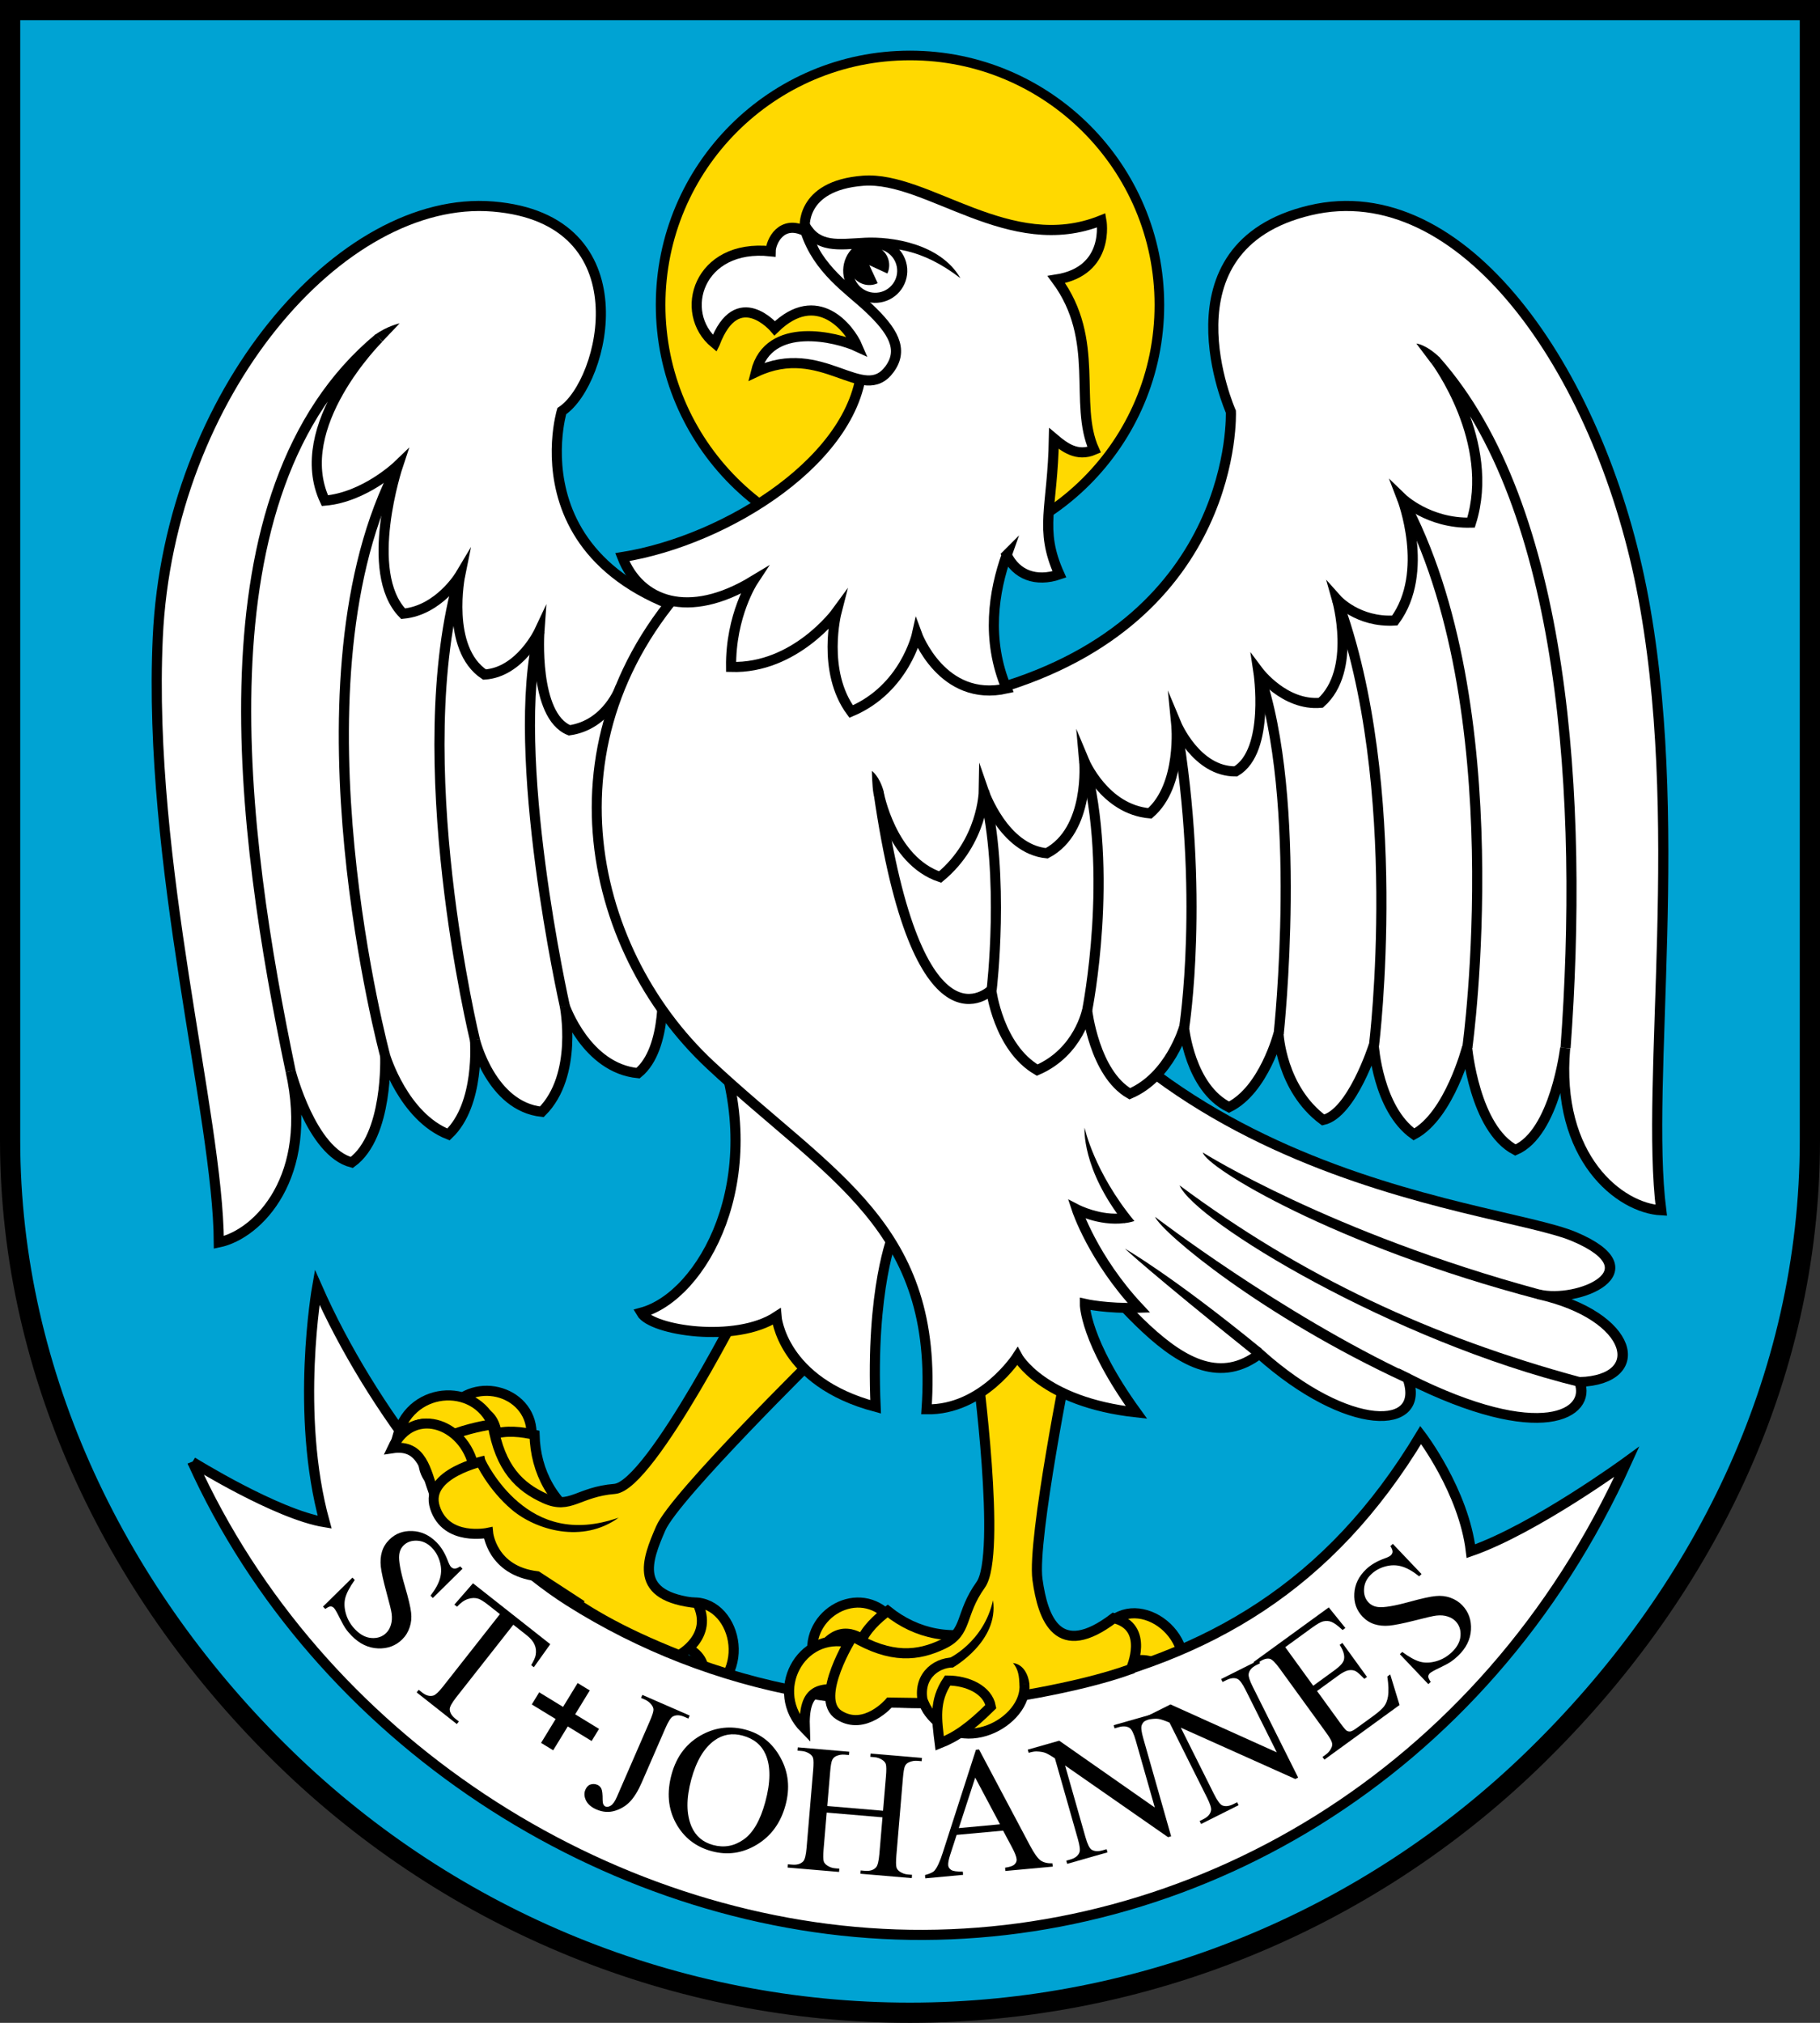 <?xml version="1.0" encoding="UTF-8" standalone="no"?>
<svg
   xmlns:dc="http://purl.org/dc/elements/1.1/"
   xmlns:cc="http://creativecommons.org/ns#"
   xmlns:rdf="http://www.w3.org/1999/02/22-rdf-syntax-ns#"
   xmlns:svg="http://www.w3.org/2000/svg"
   xmlns="http://www.w3.org/2000/svg"
   xmlns:sodipodi="http://sodipodi.sourceforge.net/DTD/sodipodi-0.dtd"
   xmlns:inkscape="http://www.inkscape.org/namespaces/inkscape"
   id="svg8"
   version="1.1"
   viewBox="0 0 238.125 264.583"
   height="1000"
   width="900"
   sodipodi:docname="Kisielice_herb_ost.svg"
   inkscape:export-filename="C:\Users\kamil\Dysk Google\Heraldyka\Bieżące\Kisielice\Kisielice_herb_ost.png"
   inkscape:export-xdpi="96"
   inkscape:export-ydpi="96"
   inkscape:version="0.92.4 (5da689c313, 2019-01-14)">
  <rect x="0" y="0" width="238.125" height="264.583" fill="#333333" stroke="none"/>
  <sodipodi:namedview
     pagecolor="#ffffff"
     bordercolor="#666666"
     borderopacity="1"
     objecttolerance="10"
     gridtolerance="10"
     guidetolerance="10"
     inkscape:pageopacity="0"
     inkscape:pageshadow="2"
     inkscape:window-width="1920"
     inkscape:window-height="974"
     id="namedview73"
     showgrid="false"
     inkscape:zoom="1"
     inkscape:cx="237.52765"
     inkscape:cy="341.09814"
     inkscape:window-x="-11"
     inkscape:window-y="-11"
     inkscape:window-maximized="1"
     inkscape:current-layer="svg8"
     showguides="false"
     fit-margin-top="0"
     fit-margin-left="0"
     fit-margin-right="0"
     fit-margin-bottom="0" />
  <defs
     id="defs2" />
  <path
     inkscape:connector-curvature="0"
     style="fill:#00a3d3;fill-opacity:1;stroke:#000000;stroke-width:2.646;stroke-linecap:butt;stroke-linejoin:miter;stroke-miterlimit:4;stroke-dasharray:none;stroke-opacity:1"
     d="m 37.406,230.064 c 21.927,21.279 51.201,33.205 81.657,33.197 30.456,-0.008 59.703,-11.942 81.616,-33.219 21.913,-21.277 36.123,-49.473 36.123,-80.892 V 105.784 1.323 H 1.323 V 149.149 c 0,30.915 14.156,59.635 36.083,80.914 z"
     id="path1107" />
  <g
     id="g926"
     transform="rotate(2.024,205.055,89.854)">
    <path
       style="fill:#ffffff;stroke:#000000;stroke-width:1.323;stroke-linecap:butt;stroke-linejoin:miter;stroke-miterlimit:4.923;stroke-dasharray:none;stroke-opacity:1"
       d="M 102.96,85.963 C 65.514,84.243 72.31,58.444 72.31,58.444 77.826,54.499 82.255,32.948 62.371,32.016 42.487,31.084 20.868,57.959 20.529,89.878 c -0.316,29.761 10.093,62.216 10.779,78.81 5.108,-1.24 12.18,-9.066 8.595,-22.714 0,0 3.083,10.487 8.421,11.654 4.684,-3.678 3.874,-14.08 3.874,-14.08 0,0 2.667,7.854 8.64,9.97 4.028,-4.101 3.032,-12.433 3.032,-12.433 0,0 2.415,8.566 9.069,9.041 4.622,-4.961 2.518,-13.913 2.518,-13.913 0,0 3.093,8.006 9.885,8.416 3.853,-3.403 2.741,-12.203 2.741,-12.203 0,0 3.434,5.826 8.079,7.042 3.451,-3.333 2.927,-9.647 2.927,-9.647 0,0 1.918,5.081 7.539,6.357 4.401,-3.787 4.065,-11.167 4.065,-11.167 0,0 10.796,7.396 9.925,-27.555"
       id="path1022"
       inkscape:connector-curvature="0"
       sodipodi:nodetypes="cczsccccccccccccccc" />
    <path
       id="path1024"
       style="fill:none;stroke:#000000;stroke-width:1.323;stroke-linecap:butt;stroke-linejoin:miter;stroke-miterlimit:6;stroke-dasharray:none;stroke-opacity:1"
       d="m 120.618,97.457 c 0,0 0.839,6.161 -4.979,9.404 -7.629,-2.55 -8.236,-7.013 -8.236,-7.013 0,0 -1.488,5.374 -6.817,6.934 -5.986,-1.852 -6.433,-8.352 -6.433,-8.352 0,0 -1.68,4.692 -7.302,6.273 -5.55,-2.975 -5.592,-10.449 -5.592,-10.449 0,0 -1.51,4.979 -6.477,5.877 -4.802,-1.754 -4.385,-12.839 -4.385,-12.839 0,0 -2.339,5.487 -6.972,5.943 -5.265,-3.232 -3.647,-12.894 -3.647,-12.894 0,0 -2.592,4.713 -7.279,5.318 -5.514,-5.253 -1.35,-19.371 -1.35,-19.371 0,0 -4.162,4.309 -9.398,4.953 C 36.839,61.675 48.044,49.751 48.044,49.751 24.55,70.688 32.38,115.37 39.903,145.974"
       inkscape:connector-curvature="0"
       sodipodi:nodetypes="cccccccccccccccc" />
    <path
       style="fill:none;stroke:#000000;stroke-width:1.323;stroke-linecap:butt;stroke-linejoin:miter;stroke-miterlimit:4.923;stroke-dasharray:none;stroke-opacity:1"
       d="m 52.199,143.549 c 0,0 -14.446,-46.995 -1.742,-75.776"
       id="path1026"
       inkscape:connector-curvature="0"
       sodipodi:nodetypes="cc" />
    <path
       style="fill:none;stroke:#000000;stroke-width:1.323;stroke-linecap:butt;stroke-linejoin:miter;stroke-miterlimit:4.923;stroke-dasharray:none;stroke-opacity:1"
       d="m 59.745,80.34 c -6.158,24.196 4.125,60.745 4.125,60.745"
       id="path1029"
       inkscape:connector-curvature="0"
       sodipodi:nodetypes="cc" />
    <path
       style="fill:none;stroke:#000000;stroke-width:1.323;stroke-linecap:butt;stroke-linejoin:miter;stroke-miterlimit:4.923;stroke-dasharray:none;stroke-opacity:1"
       d="m 70.399,87.29 c -3.539,16.088 5.059,48.923 5.059,48.923"
       id="path1031"
       inkscape:connector-curvature="0"
       sodipodi:nodetypes="cc" />
    <path
       style="fill:none;stroke:#000000;stroke-width:1.306;stroke-linecap:butt;stroke-linejoin:miter;stroke-miterlimit:4;stroke-dasharray:none;stroke-opacity:1"
       d="M 81.261,94.253 C 80.88,118.673 88.084,132.426 88.084,132.426"
       id="path1033"
       inkscape:connector-curvature="0"
       sodipodi:nodetypes="cc" />
    <path
       style="fill:none;stroke:#000000;stroke-width:1.306;stroke-linecap:butt;stroke-linejoin:miter;stroke-miterlimit:4;stroke-dasharray:none;stroke-opacity:1"
       d="m 94.155,98.43 c -1.446,14.665 4.935,31.392 4.935,31.392"
       id="path1035"
       inkscape:connector-curvature="0"
       sodipodi:nodetypes="cc" />
    <path
       style="fill:none;stroke:#000000;stroke-width:1.306;stroke-linecap:butt;stroke-linejoin:miter;stroke-miterlimit:4;stroke-dasharray:none;stroke-opacity:1"
       d="m 107.404,99.847 c -0.831,11.163 3.289,25.164 3.289,25.164"
       id="path1037"
       inkscape:connector-curvature="0"
       sodipodi:nodetypes="cc" />
    <path
       sodipodi:nodetypes="cccc"
       inkscape:connector-curvature="0"
       id="path908"
       d="m 47.579,49.304 c 1.497,-1.175 3.124,-1.585 3.124,-1.585 l -2.164,2.446 z"
       style="fill:#000000;stroke:none;stroke-width:0.265px;stroke-linecap:butt;stroke-linejoin:miter;stroke-opacity:1" />
  </g>
  <path
     sodipodi:nodetypes="cccc"
     inkscape:connector-curvature="0"
     style="display:inline;fill:#ffd900;fill-opacity:1;stroke:#000000;stroke-width:1.323;stroke-miterlimit:4;stroke-dasharray:none;stroke-opacity:1"
     id="path37360-1-4-5-8"
     d="m 145.252,212.247 c 4.258,-4.01 12.774,2.401 8.432,9.749 -1.304,-5.381 -4.002,-5.64 -7.974,-3.901 -1.255,-1.524 -1.441,-4.488 -0.458,-5.847 z" />
  <path
     sodipodi:nodetypes="cccc"
     inkscape:connector-curvature="0"
     style="display:inline;fill:#ffd900;fill-opacity:1;stroke:#000000;stroke-width:1.323;stroke-miterlimit:4;stroke-dasharray:none;stroke-opacity:1"
     id="path37360-1-4-5-8-7"
     d="m 90.267,209.637 c 5.807,-0.699 8.853,9.517 0.996,12.851 2.146,-5.104 0.129,-6.914 -4.1,-7.874 -0.105,-1.972 1.506,-4.467 3.103,-4.977 z" />
  <g
     id="g1177"
     transform="matrix(1.016,-0.214,0.214,1.017,-33.042,14.122)"
     style="stroke-width:0.95">
    <g
       id="g1168"
       style="stroke-width:0.95">
      <path
         style="fill:#ffffff;fill-opacity:1;stroke:#000000;stroke-width:1.274;stroke-linecap:butt;stroke-linejoin:miter;stroke-miterlimit:4;stroke-dasharray:none;stroke-opacity:1"
         d="m 19.745,178.291 c 0,0 9.02,8.641 14.747,10.852 -0.877,-14.108 5.165,-29.14 5.165,-29.14 3.486,16.539 12.66,35.234 22.95,45.225 15.285,14.841 36.089,23.399 57.32,23.393 20.104,-0.006 36.85,-5.498 51.984,-21.774 0,0 3.849,8.032 3.169,15.608 8.46,-1.073 21.548,-6.96 21.548,-6.96 -25.865,35.295 -66.656,48.034 -102.351,39.253 -35.695,-8.78 -66.295,-39.079 -74.532,-76.458 z"
         id="path1109"
         inkscape:connector-curvature="0"
         sodipodi:nodetypes="ccccccccsc" />
      <path
         sodipodi:nodetypes="czc"
         inkscape:connector-curvature="0"
         id="path1310"
         d="m 31.681,197.89 c 14.834,26.098 37.224,43.49 65.205,49.835 27.982,6.345 54.711,0.092 77.869,-15.717"
         style="fill:none;fill-opacity:1;stroke:none;stroke-width:1.257;stroke-linecap:butt;stroke-linejoin:miter;stroke-miterlimit:4;stroke-dasharray:none;stroke-opacity:1" />
    </g>
    <g
       aria-label="ST  JOHANNES"
       style="font-style:normal;font-variant:normal;font-weight:normal;font-stretch:normal;font-size:10.583px;line-height:1.25;font-family:'Antykwa Torunska';-inkscape-font-specification:'Antykwa Torunska';letter-spacing:0px;word-spacing:0px;fill:#000000;fill-opacity:1;stroke:none;stroke-width:0.251;stroke-miterlimit:4;stroke-dasharray:none"
       id="text1045">
      <path
         d="m 50.282,198.454 -4.421,2.833 -0.224,-0.349 q 1.164,-0.985 1.634,-1.912 0.476,-0.917 0.4,-2.012 -0.076,-1.095 -0.632,-1.962 -0.628,-0.98 -1.642,-1.235 -1.005,-0.26 -1.768,0.229 -0.584,0.375 -0.805,1.088 -0.332,1.038 -0.103,3.989 0.186,2.407 0.085,3.39 -0.086,0.986 -0.56,1.782 -0.468,0.805 -1.232,1.295 -1.452,0.93 -3.233,0.476 -1.765,-0.451 -2.901,-2.223 -0.356,-0.556 -0.586,-1.101 -0.14,-0.322 -0.44,-1.434 -0.284,-1.108 -0.441,-1.353 -0.151,-0.236 -0.383,-0.286 -0.226,-0.041 -0.711,0.177 l -0.224,-0.349 4.384,-2.809 0.224,0.349 q -1.219,1.127 -1.642,1.983 -0.413,0.85 -0.322,1.988 0.097,1.148 0.75,2.166 0.755,1.178 1.812,1.458 1.063,0.289 1.912,-0.254 0.471,-0.302 0.783,-0.874 0.318,-0.563 0.382,-1.375 0.047,-0.549 -0.09,-2.775 -0.127,-2.232 -0.028,-3.28 0.106,-1.039 0.536,-1.82 0.43,-0.781 1.222,-1.289 1.376,-0.882 3.043,-0.461 1.676,0.415 2.721,2.046 0.652,1.018 0.884,2.479 0.103,0.679 0.242,0.896 0.157,0.245 0.395,0.305 0.254,0.064 0.757,-0.126 z"
         style="font-style:normal;font-variant:normal;font-weight:normal;font-stretch:normal;font-size:22.931px;line-height:1.803;font-family:'Times New Roman';-inkscape-font-specification:'Times New Roman, ';letter-spacing:1.006px;fill:#000000;stroke:none;stroke-width:0.251;stroke-miterlimit:4;stroke-dasharray:none"
         id="path880" />
      <path
         d="m 59.146,210.022 -2.624,2.412 -0.273,-0.326 q 0.643,-0.698 0.815,-1.119 0.276,-0.683 0.134,-1.323 -0.126,-0.639 -0.729,-1.361 l -1.372,-1.641 -8.9,7.439 q -1.074,0.898 -1.146,1.352 -0.088,0.628 0.479,1.307 l 0.338,0.404 -0.318,0.266 -4.129,-4.94 0.318,-0.266 0.345,0.412 q 0.618,0.739 1.323,0.675 0.433,-0.041 1.412,-0.859 l 8.9,-7.439 -1.17,-1.4 q -0.682,-0.816 -1.09,-1.059 -0.537,-0.31 -1.266,-0.24 -0.73,0.07 -1.57,0.67 l -0.273,-0.326 2.847,-2.146 z"
         style="font-style:normal;font-variant:normal;font-weight:normal;font-stretch:normal;font-size:22.931px;line-height:1.803;font-family:'Times New Roman';-inkscape-font-specification:'Times New Roman, ';letter-spacing:1.006px;fill:#000000;stroke:none;stroke-width:0.251;stroke-miterlimit:4;stroke-dasharray:none"
         id="path883" />
      <path
         d="m 68.946,218.994 0.24,-0.338 5.301,3.77 -0.24,0.338 -0.447,-0.318 q -0.757,-0.539 -1.422,-0.338 -0.427,0.136 -1.218,1.249 l -4.303,6.049 q -0.993,1.396 -1.92,2.042 -0.918,0.653 -2.127,0.768 -1.202,0.107 -2.261,-0.646 -0.858,-0.61 -1.052,-1.38 -0.188,-0.779 0.202,-1.327 0.318,-0.447 0.708,-0.513 0.502,-0.069 0.904,0.217 0.292,0.208 0.384,0.562 0.101,0.36 -0.134,1.444 -0.141,0.642 0.188,0.876 0.246,0.175 0.67,0.023 0.433,-0.145 0.978,-0.912 l 6.009,-8.449 q 0.668,-0.94 0.764,-1.325 0.071,-0.293 -0.104,-0.665 -0.237,-0.498 -0.675,-0.81 z"
         style="font-style:normal;font-variant:normal;font-weight:normal;font-stretch:normal;font-size:22.931px;line-height:1.803;font-family:'Times New Roman';-inkscape-font-specification:'Times New Roman, ';letter-spacing:1.006px;fill:#000000;stroke:none;stroke-width:0.251;stroke-miterlimit:4;stroke-dasharray:none"
         id="path885" />
      <path
         d="m 81.069,225.647 q 2.63,1.348 3.527,4.337 0.911,2.984 -0.621,5.973 -1.578,3.079 -4.563,4.115 -2.985,1.037 -5.745,-0.378 -2.79,-1.43 -3.676,-4.389 -0.877,-2.953 0.737,-6.102 1.65,-3.218 4.884,-4.127 2.807,-0.788 5.457,0.571 z m -0.562,0.63 q -1.813,-0.93 -3.599,-0.146 -2.223,0.974 -3.878,4.202 -1.696,3.308 -1.195,5.817 0.391,1.912 2.175,2.826 1.903,0.976 3.9,0.124 2.007,-0.846 3.646,-4.044 1.778,-3.467 1.286,-5.871 -0.401,-1.917 -2.334,-2.908 z"
         style="font-style:normal;font-variant:normal;font-weight:normal;font-stretch:normal;font-size:22.931px;line-height:1.803;font-family:'Times New Roman';-inkscape-font-specification:'Times New Roman, ';letter-spacing:1.006px;fill:#000000;stroke:none;stroke-width:0.251;stroke-miterlimit:4;stroke-dasharray:none"
         id="path887" />
      <path
         d="m 89.106,237.139 6.755,2.031 1.251,-4.16 q 0.335,-1.115 0.302,-1.511 -0.027,-0.3 -0.312,-0.596 -0.384,-0.396 -0.898,-0.551 l -0.515,-0.155 0.119,-0.397 6.219,1.87 -0.119,0.397 -0.515,-0.155 q -0.515,-0.155 -1.05,-0.047 -0.395,0.068 -0.63,0.384 -0.221,0.308 -0.544,1.38 l -2.821,9.382 q -0.332,1.104 -0.299,1.5 0.027,0.3 0.301,0.593 0.394,0.399 0.909,0.554 l 0.515,0.155 -0.119,0.397 -6.219,-1.87 0.119,-0.397 0.515,0.155 q 0.89,0.268 1.455,-0.135 0.371,-0.263 0.765,-1.571 l 1.332,-4.428 -6.755,-2.031 -1.332,4.428 q -0.332,1.104 -0.299,1.5 0.027,0.3 0.312,0.596 0.384,0.396 0.898,0.551 l 0.525,0.158 -0.119,0.397 -6.23,-1.873 0.119,-0.397 0.515,0.155 q 0.901,0.271 1.466,-0.132 0.361,-0.266 0.754,-1.574 l 2.821,-9.382 q 0.335,-1.115 0.302,-1.511 -0.027,-0.3 -0.301,-0.593 -0.394,-0.399 -0.909,-0.554 l -0.515,-0.155 0.119,-0.397 6.23,1.873 -0.119,0.397 -0.525,-0.158 q -0.515,-0.155 -1.05,-0.047 -0.384,0.072 -0.619,0.387 -0.232,0.304 -0.554,1.377 z"
         style="font-style:normal;font-variant:normal;font-weight:normal;font-stretch:normal;font-size:22.931px;line-height:1.803;font-family:'Times New Roman';-inkscape-font-specification:'Times New Roman, ';letter-spacing:1.006px;fill:#000000;stroke:none;stroke-width:0.251;stroke-miterlimit:4;stroke-dasharray:none"
         id="path891" />
      <path
         d="m 110.15,244.732 -5.839,-0.679 -1.3,2.261 q -0.48,0.835 -0.531,1.268 -0.04,0.345 0.251,0.649 0.304,0.295 1.385,0.499 l -0.048,0.411 -4.749,-0.552 0.048,-0.411 q 0.965,-0.057 1.274,-0.292 0.629,-0.468 1.509,-2.023 l 6.748,-11.795 0.389,0.045 3.791,13.156 q 0.458,1.586 0.917,2.102 0.471,0.506 1.388,0.669 l -0.048,0.411 -5.95,-0.692 0.048,-0.411 q 0.906,0.06 1.247,-0.159 0.352,-0.218 0.395,-0.585 0.057,-0.489 -0.265,-1.598 z m -0.216,-0.859 -1.849,-6.392 -3.333,5.79 z"
         style="font-style:normal;font-variant:normal;font-weight:normal;font-stretch:normal;font-size:22.931px;line-height:1.803;font-family:'Times New Roman';-inkscape-font-specification:'Times New Roman, ';letter-spacing:1.006px;fill:#000000;stroke:none;stroke-width:0.251;stroke-miterlimit:4;stroke-dasharray:none"
         id="path893" />
      <path
         d="m 115.294,235.399 4.11,-0.287 10.053,10.713 -0.61,-8.734 q -0.098,-1.396 -0.434,-1.721 -0.446,-0.44 -1.34,-0.378 l -0.525,0.037 -0.029,-0.413 5.272,-0.368 0.029,0.413 -0.536,0.037 q -0.961,0.067 -1.322,0.676 -0.221,0.375 -0.132,1.648 l 0.892,12.767 -0.402,0.028 -10.837,-11.5 0.651,9.326 q 0.098,1.396 0.423,1.721 0.457,0.439 1.34,0.378 l 0.536,-0.037 0.029,0.413 -5.272,0.368 -0.029,-0.413 0.525,-0.037 q 0.972,-0.068 1.333,-0.677 0.221,-0.375 0.132,-1.648 l -0.736,-10.533 q -0.713,-0.725 -1.076,-0.946 -0.352,-0.222 -1.026,-0.389 -0.331,-0.078 -0.99,-0.032 z"
         style="font-style:normal;font-variant:normal;font-weight:normal;font-stretch:normal;font-size:22.931px;line-height:1.803;font-family:'Times New Roman';-inkscape-font-specification:'Times New Roman, ';letter-spacing:1.006px;fill:#000000;stroke:none;stroke-width:0.251;stroke-miterlimit:4;stroke-dasharray:none"
         id="path895" />
      <path
         d="m 130.078,234.578 3.986,-1.045 11.866,8.661 -2.22,-8.47 q -0.355,-1.354 -0.746,-1.61 -0.52,-0.35 -1.386,-0.123 l -0.509,0.133 -0.105,-0.401 5.112,-1.34 0.105,0.401 -0.52,0.136 q -0.931,0.244 -1.174,0.91 -0.147,0.409 0.176,1.644 l 3.245,12.379 -0.39,0.102 -12.783,-9.289 2.371,9.044 q 0.355,1.354 0.735,1.613 0.531,0.347 1.386,0.123 l 0.52,-0.136 0.105,0.401 -5.112,1.34 -0.105,-0.401 0.509,-0.133 q 0.942,-0.247 1.185,-0.912 0.147,-0.409 -0.176,-1.644 l -2.678,-10.213 q -0.835,-0.58 -1.233,-0.73 -0.387,-0.153 -1.08,-0.191 -0.34,-0.015 -0.979,0.152 z"
         style="font-style:normal;font-variant:normal;font-weight:normal;font-stretch:normal;font-size:22.931px;line-height:1.803;font-family:'Times New Roman';-inkscape-font-specification:'Times New Roman, ';letter-spacing:1.006px;fill:#000000;stroke:none;stroke-width:0.251;stroke-miterlimit:4;stroke-dasharray:none"
         id="path897" />
      <path
         d="m 149.702,229.458 2.45,5.479 3.046,-1.362 q 1.186,-0.53 1.424,-1.066 0.321,-0.708 -0.148,-1.921 l 0.378,-0.169 2.157,4.825 -0.378,0.169 q -0.596,-0.948 -0.867,-1.17 -0.344,-0.275 -0.854,-0.293 -0.51,-0.017 -1.379,0.371 l -3.046,1.362 2.043,4.569 q 0.411,0.92 0.584,1.088 0.169,0.158 0.428,0.189 0.255,0.021 0.827,-0.235 l 2.351,-1.051 q 1.175,-0.526 1.634,-0.927 0.458,-0.401 0.734,-1.101 0.35,-0.917 0.444,-2.492 l 0.409,-0.183 0.358,4.01 -10.681,4.776 -0.169,-0.378 0.491,-0.219 q 0.491,-0.219 0.825,-0.651 0.254,-0.31 0.22,-0.687 -0.024,-0.382 -0.476,-1.394 l -4.026,-9.005 q -0.59,-1.319 -0.992,-1.506 -0.551,-0.244 -1.409,0.14 l -0.491,0.219 -0.169,-0.378 10.681,-4.776 1.511,2.967 -0.399,0.178 q -0.704,-0.998 -1.152,-1.288 -0.438,-0.295 -1.045,-0.281 -0.477,0.029 -1.51,0.491 z"
         style="font-style:normal;font-variant:normal;font-weight:normal;font-stretch:normal;font-size:22.931px;line-height:1.803;font-family:'Times New Roman';-inkscape-font-specification:'Times New Roman, ';letter-spacing:1.006px;fill:#000000;stroke:none;stroke-width:0.251;stroke-miterlimit:4;stroke-dasharray:none"
         id="path899" />
      <path
         d="m 165.644,219.526 2.76,4.468 -0.352,0.218 q -0.966,-1.18 -1.884,-1.666 -0.909,-0.491 -2.005,-0.433 -1.096,0.058 -1.972,0.6 -0.991,0.612 -1.262,1.622 -0.277,1 0.2,1.772 0.365,0.591 1.075,0.823 1.032,0.35 3.987,0.169 2.41,-0.146 3.391,-0.029 0.985,0.102 1.772,0.59 0.797,0.481 1.274,1.253 0.906,1.467 0.422,3.24 -0.48,1.758 -2.271,2.864 -0.562,0.347 -1.11,0.567 -0.325,0.135 -1.441,0.416 -1.112,0.266 -1.36,0.419 -0.238,0.147 -0.293,0.378 -0.045,0.225 0.165,0.714 l -0.352,0.218 -2.736,-4.429 0.352,-0.218 q 1.107,1.238 1.955,1.674 0.843,0.427 1.983,0.355 1.149,-0.078 2.178,-0.714 1.191,-0.736 1.488,-1.788 0.307,-1.058 -0.223,-1.916 -0.294,-0.476 -0.861,-0.797 -0.557,-0.327 -1.369,-0.405 -0.548,-0.056 -2.776,0.044 -2.234,0.09 -3.28,-0.027 -1.037,-0.123 -1.811,-0.566 -0.774,-0.443 -1.268,-1.243 -0.859,-1.391 -0.41,-3.05 0.443,-1.669 2.091,-2.687 1.029,-0.635 2.493,-0.843 0.681,-0.091 0.9,-0.227 0.248,-0.153 0.312,-0.39 0.068,-0.252 -0.114,-0.759 z"
         style="font-style:normal;font-variant:normal;font-weight:normal;font-stretch:normal;font-size:22.931px;line-height:1.803;font-family:'Times New Roman';-inkscape-font-specification:'Times New Roman, ';letter-spacing:1.006px;fill:#000000;stroke:none;stroke-width:0.251;stroke-miterlimit:4;stroke-dasharray:none"
         id="path901" />
    </g>
  </g>
  <g
     id="g942"
     transform="matrix(0.913,0.273,-0.273,0.913,51.939,-16.347)"
     style="stroke-width:1.036">
    <g
       style="stroke-width:1.137"
       transform="matrix(0.911,0.002,-0.002,0.911,30.298,18.457)"
       id="g973">
      <path
         d="m 54.002,199.23 c -1.537,-6.517 -10.861,-6.663 -13.102,-0.135 4.779,-2.58 7.151,-1.499 8.486,2.537 2.023,0.339 4.339,-0.752 4.616,-2.403 z"
         id="path941"
         style="display:inline;fill:#ffd900;fill-opacity:1;stroke:#000000;stroke-width:1.524;stroke-miterlimit:4;stroke-dasharray:none;stroke-opacity:1"
         inkscape:connector-curvature="0"
         sodipodi:nodetypes="cccc" />
      <path
         sodipodi:nodetypes="cczccc"
         d="m 66.222,209.786 c -6.243,-1.738 -10.098,-5.646 -11.856,-10.954 -1.784,0.1 -4.505,0.549 -6.014,1.805 -1.509,1.256 -0.154,4.266 2.37,3.251 1.11,2.808 3.208,5.156 6.309,7.011 3.427,-0.144 6.543,-0.648 9.191,-1.113 z"
         id="path947"
         style="fill:#ffd900;fill-opacity:1;stroke:#000000;stroke-width:1.524;stroke-miterlimit:4;stroke-dasharray:none;stroke-opacity:1"
         inkscape:connector-curvature="0" />
      <path
         sodipodi:nodetypes="cccc"
         inkscape:connector-curvature="0"
         style="display:inline;fill:#ffd900;fill-opacity:1;stroke:#000000;stroke-width:1.524;stroke-miterlimit:4;stroke-dasharray:none;stroke-opacity:1"
         id="path952"
         d="m 48.436,199.904 c -4.174,-6.34 -13.96,-3.015 -13.787,4.823 4.059,-4.628 5.946,-3.146 8.938,0.63 2.277,-0.434 5.201,-3.586 4.849,-5.453 z" />
      <path
         sodipodi:nodetypes="czzczccczc"
         inkscape:connector-curvature="0"
         id="path954"
         d="m 79.068,168.556 c 0,0 -5.651,32.593 -10.797,34.606 -5.146,2.013 -5.487,4.949 -9.621,4.407 -4.134,-0.542 -7.783,-2.347 -10.783,-8.432 0,0 -10.12,4.65 -8.205,8.844 1.915,4.194 7.587,2.282 7.587,2.282 10.825,7.825 18.637,12.495 37.563,14.076 0,0 4.252,-4.194 0.373,-8.303 -9.612,1.878 -9.164,-3.906 -8.538,-9.198 0.626,-5.292 15.187,-31.894 15.187,-31.894"
         style="fill:#ffd900;fill-opacity:1;stroke:#000000;stroke-width:1.524;stroke-linecap:butt;stroke-linejoin:miter;stroke-miterlimit:4;stroke-dasharray:none;stroke-opacity:1" />
    </g>
    <path
       sodipodi:nodetypes="cccc"
       inkscape:connector-curvature="0"
       style="display:inline;fill:#ffd900;fill-opacity:1;stroke:#000000;stroke-width:1.371;stroke-miterlimit:4;stroke-dasharray:none;stroke-opacity:1"
       id="path952-4"
       d="m 73.029,206.999 c -2.664,-6.04 -10.792,-6.669 -11.776,0.072 3.764,-1.776 5.334,1.696 7.214,4.246 2.016,-0.041 4.594,-2.667 4.563,-4.318 z" />
    <path
       style="fill:#ffd900;fill-opacity:1;stroke:#000000;stroke-width:1.371;stroke-linecap:butt;stroke-linejoin:miter;stroke-miterlimit:4;stroke-dasharray:none;stroke-opacity:1"
       d="m 73.97,205.034 c 0,0 -7.587,4.058 -4.784,8.146 2.803,4.088 7.99,1.237 7.99,1.237 0,0 1.971,4.859 8.154,3.784 l 7.036,2.079"
       id="path1014"
       inkscape:connector-curvature="0"
       sodipodi:nodetypes="csccc" />
    <path
       style="color:#000000;font-style:normal;font-variant:normal;font-weight:normal;font-stretch:normal;font-size:medium;line-height:normal;font-family:sans-serif;font-variant-ligatures:normal;font-variant-position:normal;font-variant-caps:normal;font-variant-numeric:normal;font-variant-alternates:normal;font-feature-settings:normal;text-indent:0;text-align:start;text-decoration:none;text-decoration-line:none;text-decoration-style:solid;text-decoration-color:#000000;letter-spacing:normal;word-spacing:normal;text-transform:none;writing-mode:lr-tb;direction:ltr;text-orientation:mixed;dominant-baseline:auto;baseline-shift:baseline;text-anchor:start;white-space:normal;shape-padding:0;clip-rule:nonzero;display:inline;overflow:visible;visibility:visible;opacity:1;isolation:auto;mix-blend-mode:normal;color-interpolation:sRGB;color-interpolation-filters:linearRGB;solid-color:#000000;solid-opacity:1;vector-effect:none;fill:#000000;fill-opacity:1;fill-rule:nonzero;stroke:none;stroke-width:1.371;stroke-linecap:butt;stroke-linejoin:miter;stroke-miterlimit:4;stroke-dasharray:none;stroke-dashoffset:0;stroke-opacity:1;color-rendering:auto;image-rendering:auto;shape-rendering:auto;text-rendering:auto;enable-background:accumulate"
       d="m 79.934,209.195 c -3.626,-1.579 -6.031,-4.291 -6.031,-4.291 L 72.875,205.811 c 0,0 2.561,2.921 6.51,4.641 3.949,1.719 10.64,1.737 14.374,-3.169 -5.493,3.997 -10.199,3.492 -13.825,1.913 z"
       id="path878"
       inkscape:connector-curvature="0"
       sodipodi:nodetypes="sccscs" />
  </g>
  <g
     id="g925"
     transform="matrix(1.124,-0.194,0.197,1.045,-22.312,3.227)"
     style="stroke-width:0.896">
    <path
       sodipodi:nodetypes="ccccczccc"
       inkscape:connector-curvature="0"
       id="path909"
       d="m 110.39,168.661 c 7.287,9.95 12.784,27.861 22.593,22.395 8.338,11.491 17.17,12.875 16.189,6.079 13.674,10.945 19.987,8.093 19.286,4.029 7.848,1.191 7.596,-6.87 -2.775,-11.495 4.22,1.98 13.755,-0.333 5.256,-6.241 -8.499,-5.908 -53.168,-16.774 -59.863,-64.425 l -3.536,-46.703 -26.38,29.584"
       style="fill:#ffffff;stroke:#000000;stroke-width:1.201;stroke-linecap:butt;stroke-linejoin:miter;stroke-miterlimit:4;stroke-dasharray:none;stroke-opacity:1" />
    <path
       style="color:#000000;font-style:normal;font-variant:normal;font-weight:normal;font-stretch:normal;font-size:medium;line-height:normal;font-family:sans-serif;font-variant-ligatures:normal;font-variant-position:normal;font-variant-caps:normal;font-variant-numeric:normal;font-variant-alternates:normal;font-feature-settings:normal;text-indent:0;text-align:start;text-decoration:none;text-decoration-line:none;text-decoration-style:solid;text-decoration-color:#000000;letter-spacing:normal;word-spacing:normal;text-transform:none;writing-mode:lr-tb;direction:ltr;text-orientation:mixed;dominant-baseline:auto;baseline-shift:baseline;text-anchor:start;white-space:normal;shape-padding:0;clip-rule:nonzero;display:inline;overflow:visible;visibility:visible;opacity:1;isolation:auto;mix-blend-mode:normal;color-interpolation:sRGB;color-interpolation-filters:linearRGB;solid-color:#000000;solid-opacity:1;vector-effect:none;fill:#000000;fill-opacity:1;fill-rule:nonzero;stroke:none;stroke-width:1.185;stroke-linecap:butt;stroke-linejoin:miter;stroke-miterlimit:4;stroke-dasharray:none;stroke-dashoffset:0;stroke-opacity:1;color-rendering:auto;image-rendering:auto;shape-rendering:auto;text-rendering:auto;enable-background:accumulate"
       d="m 165.562,190.273 0.531,-1.061 c -22.578,-11.338 -35.229,-23.752 -35.229,-23.752 0.05,1.853 12.714,13.974 34.698,24.813 z"
       id="path911"
       inkscape:connector-curvature="0"
       sodipodi:nodetypes="cccc" />
    <path
       style="color:#000000;font-style:normal;font-variant:normal;font-weight:normal;font-stretch:normal;font-size:medium;line-height:normal;font-family:sans-serif;font-variant-ligatures:normal;font-variant-position:normal;font-variant-caps:normal;font-variant-numeric:normal;font-variant-alternates:normal;font-feature-settings:normal;text-indent:0;text-align:start;text-decoration:none;text-decoration-line:none;text-decoration-style:solid;text-decoration-color:#000000;letter-spacing:normal;word-spacing:normal;text-transform:none;writing-mode:lr-tb;direction:ltr;text-orientation:mixed;dominant-baseline:auto;baseline-shift:baseline;text-anchor:start;white-space:normal;shape-padding:0;clip-rule:nonzero;display:inline;overflow:visible;visibility:visible;opacity:1;isolation:auto;mix-blend-mode:normal;color-interpolation:sRGB;color-interpolation-filters:linearRGB;solid-color:#000000;solid-opacity:1;vector-effect:none;fill:#000000;fill-opacity:1;fill-rule:nonzero;stroke:none;stroke-width:1.185;stroke-linecap:butt;stroke-linejoin:miter;stroke-miterlimit:4;stroke-dasharray:none;stroke-dashoffset:0;stroke-opacity:1;color-rendering:auto;image-rendering:auto;shape-rendering:auto;text-rendering:auto;enable-background:accumulate"
       d="m 168.25,201.719 0.418,-1.109 c -15.936,-8.019 -29.231,-18.018 -41.125,-31.653 0.968,4.7 20.76,23.35 40.707,32.763 z"
       id="path913"
       inkscape:connector-curvature="0"
       sodipodi:nodetypes="cccc" />
    <path
       style="color:#000000;font-style:normal;font-variant:normal;font-weight:normal;font-stretch:normal;font-size:medium;line-height:normal;font-family:sans-serif;font-variant-ligatures:normal;font-variant-position:normal;font-variant-caps:normal;font-variant-numeric:normal;font-variant-alternates:normal;font-feature-settings:normal;text-indent:0;text-align:start;text-decoration:none;text-decoration-line:none;text-decoration-style:solid;text-decoration-color:#000000;letter-spacing:normal;word-spacing:normal;text-transform:none;writing-mode:lr-tb;direction:ltr;text-orientation:mixed;dominant-baseline:auto;baseline-shift:baseline;text-anchor:start;white-space:normal;shape-padding:0;clip-rule:nonzero;display:inline;overflow:visible;visibility:visible;opacity:1;isolation:auto;mix-blend-mode:normal;color-interpolation:sRGB;color-interpolation-filters:linearRGB;solid-color:#000000;solid-opacity:1;vector-effect:none;fill:#000000;fill-opacity:1;fill-rule:nonzero;stroke:none;stroke-width:1.185;stroke-linecap:butt;stroke-linejoin:miter;stroke-miterlimit:4;stroke-dasharray:none;stroke-dashoffset:0;stroke-opacity:1;color-rendering:auto;image-rendering:auto;shape-rendering:auto;text-rendering:auto;enable-background:accumulate"
       d="m 148.787,197.586 0.77,-0.902 c -13.422,-10.196 -25.45,-24.429 -25.45,-24.429 0.481,2.11 9.891,14.262 24.68,25.332 z"
       id="path915"
       inkscape:connector-curvature="0"
       sodipodi:nodetypes="cccc" />
    <path
       style="color:#000000;font-style:normal;font-variant:normal;font-weight:normal;font-stretch:normal;font-size:medium;line-height:normal;font-family:sans-serif;font-variant-ligatures:normal;font-variant-position:normal;font-variant-caps:normal;font-variant-numeric:normal;font-variant-alternates:normal;font-feature-settings:normal;text-indent:0;text-align:start;text-decoration:none;text-decoration-line:none;text-decoration-style:solid;text-decoration-color:#000000;letter-spacing:normal;word-spacing:normal;text-transform:none;writing-mode:lr-tb;direction:ltr;text-orientation:mixed;dominant-baseline:auto;baseline-shift:baseline;text-anchor:start;white-space:normal;shape-padding:0;clip-rule:nonzero;display:inline;overflow:visible;visibility:visible;opacity:1;isolation:auto;mix-blend-mode:normal;color-interpolation:sRGB;color-interpolation-filters:linearRGB;solid-color:#000000;solid-opacity:1;vector-effect:none;fill:#000000;fill-opacity:1;fill-rule:nonzero;stroke:none;stroke-width:1.185;stroke-linecap:butt;stroke-linejoin:miter;stroke-miterlimit:4;stroke-dasharray:none;stroke-dashoffset:0;stroke-opacity:1;color-rendering:auto;image-rendering:auto;shape-rendering:auto;text-rendering:auto;enable-background:accumulate"
       d="m 132.504,191.404 0.827,-0.912 c -8.494,-10.707 -13.294,-15.011 -13.294,-15.011 0,0 2.142,3.175 12.466,15.922 z"
       id="path918"
       inkscape:connector-curvature="0"
       sodipodi:nodetypes="cccc" />
  </g>
  <g
     id="g899"
     transform="matrix(0.953,0,0,0.953,5.786,11.402)"
     style="stroke-width:1.036">
    <path
       d="m 115.718,209.628 c -4.414,-4.21 -11.608,0.309 -10.075,6.404 2.368,-4.342 4.717,-4.696 7.743,-2.278 1.714,-0.746 2.941,-2.729 2.331,-4.126 z"
       id="path37360-1-4-5"
       style="display:inline;fill:#ffd900;fill-opacity:1;stroke:#000000;stroke-width:1.388;stroke-miterlimit:4;stroke-dasharray:none;stroke-opacity:1"
       inkscape:connector-curvature="0"
       sodipodi:nodetypes="cccc" />
    <path
       sodipodi:nodetypes="cczccc"
       d="m 130.298,211.615 c -5.632,1.774 -10.52,0.706 -14.501,-2.472 -1.313,0.962 -3.169,2.656 -3.696,4.364 -0.528,1.708 2.003,3.332 3.426,1.304 2.244,1.592 5.013,2.342 8.304,2.218 2.546,-1.811 4.675,-3.744 6.467,-5.414 z"
       id="path37368-1-37-2"
       style="fill:#ffd900;fill-opacity:1;stroke:#000000;stroke-width:1.388;stroke-miterlimit:4;stroke-dasharray:none;stroke-opacity:1"
       inkscape:connector-curvature="0" />
    <path
       sodipodi:nodetypes="cccc"
       inkscape:connector-curvature="0"
       style="display:inline;fill:#ffd900;fill-opacity:1;stroke:#000000;stroke-width:1.388;stroke-miterlimit:4;stroke-dasharray:none;stroke-opacity:1"
       id="path1215"
       d="m 110.541,213.483 c -6.73,-1.591 -11.138,6.727 -6.124,11.81 -0.203,-5.602 1.975,-5.8 6.319,-5.168 1.238,-1.711 1.206,-5.625 -0.195,-6.643 z" />
    <path
       sodipodi:nodetypes="czzczccccczc"
       inkscape:connector-curvature="0"
       id="path1191"
       d="m 128.021,175.483 c 0,0 3.48,25.967 0.55,30.059 -2.93,4.092 -1.731,6.502 -5.158,8.142 -3.427,1.64 -7.112,2.074 -12.428,-1.08 0,0 -5.419,8.574 -1.871,10.824 3.548,2.25 6.929,-1.713 6.929,-1.713 l 4.705,0.067 c 2.623,5.942 9.199,1.662 8.949,-0.317 0,0 11.782,-1.535 19.493,-4.348 0,0 2.656,-5.789 -2.349,-6.999 -7.618,5.783 -9.73,0.177 -10.481,-5.316 -0.751,-5.492 4.319,-30.628 4.319,-30.628"
       style="fill:#ffd900;fill-opacity:1;stroke:#000000;stroke-width:1.388;stroke-linecap:butt;stroke-linejoin:miter;stroke-miterlimit:4;stroke-dasharray:none;stroke-opacity:1" />
    <path
       style="fill:none;stroke:#000000;stroke-width:1.371;stroke-linecap:butt;stroke-linejoin:miter;stroke-miterlimit:4;stroke-dasharray:none;stroke-opacity:1"
       d="m 120.748,222.058 c -1.081,-3.745 1.579,-5.835 4.022,-5.848"
       id="path874"
       inkscape:connector-curvature="0"
       sodipodi:nodetypes="cc" />
    <path
       style="color:#000000;font-style:normal;font-variant:normal;font-weight:normal;font-stretch:normal;font-size:medium;line-height:normal;font-family:sans-serif;font-variant-ligatures:normal;font-variant-position:normal;font-variant-caps:normal;font-variant-numeric:normal;font-variant-alternates:normal;font-feature-settings:normal;text-indent:0;text-align:start;text-decoration:none;text-decoration-line:none;text-decoration-style:solid;text-decoration-color:#000000;letter-spacing:normal;word-spacing:normal;text-transform:none;writing-mode:lr-tb;direction:ltr;text-orientation:mixed;dominant-baseline:auto;baseline-shift:baseline;text-anchor:start;white-space:normal;shape-padding:0;clip-rule:nonzero;display:inline;overflow:visible;visibility:visible;opacity:1;isolation:auto;mix-blend-mode:normal;color-interpolation:sRGB;color-interpolation-filters:linearRGB;solid-color:#000000;solid-opacity:1;vector-effect:none;fill:#000000;fill-opacity:1;fill-rule:nonzero;stroke:none;stroke-width:1.371;stroke-linecap:butt;stroke-linejoin:miter;stroke-miterlimit:4;stroke-dasharray:none;stroke-dashoffset:0;stroke-opacity:1;color-rendering:auto;image-rendering:auto;shape-rendering:auto;text-rendering:auto;enable-background:accumulate"
       d="m 124.17,215.662 0.576,1.242 c 0,0 6.365,-3.581 5.514,-9.229 -1.285,5.788 -6.09,7.986 -6.09,7.986 z"
       id="path1235"
       inkscape:connector-curvature="0"
       sodipodi:nodetypes="cccc" />
    <path
       style="fill:#ffd900;fill-opacity:1;stroke:#000000;stroke-width:1.371;stroke-linecap:butt;stroke-linejoin:miter;stroke-miterlimit:4;stroke-dasharray:none;stroke-opacity:1"
       d="m 121.15,222.564 c 4.397,7.038 13.907,1.811 13.42,-3.417"
       id="path889"
       inkscape:connector-curvature="0"
       sodipodi:nodetypes="cc" />
    <path
       style="color:#000000;font-style:normal;font-variant:normal;font-weight:normal;font-stretch:normal;font-size:medium;line-height:normal;font-family:sans-serif;font-variant-ligatures:normal;font-variant-position:normal;font-variant-caps:normal;font-variant-numeric:normal;font-variant-alternates:normal;font-feature-settings:normal;text-indent:0;text-align:start;text-decoration:none;text-decoration-line:none;text-decoration-style:solid;text-decoration-color:#000000;letter-spacing:normal;word-spacing:normal;text-transform:none;writing-mode:lr-tb;direction:ltr;text-orientation:mixed;dominant-baseline:auto;baseline-shift:baseline;text-anchor:start;white-space:normal;shape-padding:0;clip-rule:nonzero;display:inline;overflow:visible;visibility:visible;opacity:1;isolation:auto;mix-blend-mode:normal;color-interpolation:sRGB;color-interpolation-filters:linearRGB;solid-color:#000000;solid-opacity:1;vector-effect:none;fill:#000000;fill-opacity:1;fill-rule:nonzero;stroke:none;stroke-width:1.371;stroke-linecap:butt;stroke-linejoin:miter;stroke-miterlimit:4;stroke-dasharray:none;stroke-dashoffset:0;stroke-opacity:1;color-rendering:auto;image-rendering:auto;shape-rendering:auto;text-rendering:auto;enable-background:accumulate"
       d="m 133.891,219.242 1.367,-0.09 c -0.144,-1.23 -0.81,-2.703 -2.261,-2.868 0.773,0.856 0.851,1.944 0.894,2.959 z"
       id="path1237"
       inkscape:connector-curvature="0"
       sodipodi:nodetypes="cccc" />
    <path
       d="m 129.964,222.267 c -0.428,-2.289 -3.166,-3.574 -5.935,-3.584 -1.907,2.827 -1.497,5.355 -1.089,8.628 2.233,-0.883 4.084,-2.148 7.024,-5.044 z"
       id="path37362-7-3-3"
       style="fill:#ffd900;fill-opacity:1;stroke:#000000;stroke-width:1.371;stroke-miterlimit:4;stroke-dasharray:none;stroke-opacity:1"
       inkscape:connector-curvature="0"
       sodipodi:nodetypes="cccc" />
  </g>
  <path
     style="fill:#ffffff;fill-opacity:1;stroke:#000000;stroke-width:1.323;stroke-linecap:butt;stroke-linejoin:miter;stroke-miterlimit:4;stroke-dasharray:none;stroke-opacity:1"
     d="m 93.879,136.424 c 6.609,17.817 -1.953,33.121 -9.974,35.274 1.37,2.348 12.34,4.018 17.692,0.512 0,0 0.684,8.536 12.966,11.798 -0.682,-15.531 2.331,-22.601 2.331,-22.601"
     id="path928"
     inkscape:connector-curvature="0"
     sodipodi:nodetypes="ccccc" />
  <path
     style="fill:#ffffff;stroke:#000000;stroke-width:1.306;stroke-linecap:butt;stroke-linejoin:miter;stroke-miterlimit:4;stroke-dasharray:none;stroke-opacity:1"
     d="m 147.038,159.334 c -3.131,0.408 -6.16,-1.155 -6.16,-1.155 0,0 2.137,6.481 8.126,12.878 -4.22,0.136 -7.074,-0.52 -7.074,-0.52 0,0 -0.049,4.814 6.757,14.206 -12.386,-1.361 -15.578,-7.334 -15.578,-7.334 0,0 -4.534,7.066 -11.885,6.93 C 122.902,160.407 108.703,154.033 92.911,139.272 76.543,123.973 70.333,95.294 92.031,74.034 l 33.356,-3.348"
     id="path902"
     inkscape:connector-curvature="0"
     sodipodi:nodetypes="cccccccscc" />
  <path
     style="color:#000000;font-style:normal;font-variant:normal;font-weight:normal;font-stretch:normal;font-size:medium;line-height:normal;font-family:sans-serif;font-variant-ligatures:normal;font-variant-position:normal;font-variant-caps:normal;font-variant-numeric:normal;font-variant-alternates:normal;font-feature-settings:normal;text-indent:0;text-align:start;text-decoration:none;text-decoration-line:none;text-decoration-style:solid;text-decoration-color:#000000;letter-spacing:normal;word-spacing:normal;text-transform:none;writing-mode:lr-tb;direction:ltr;text-orientation:mixed;dominant-baseline:auto;baseline-shift:baseline;text-anchor:start;white-space:normal;shape-padding:0;clip-rule:nonzero;display:inline;overflow:visible;visibility:visible;opacity:1;isolation:auto;mix-blend-mode:normal;color-interpolation:sRGB;color-interpolation-filters:linearRGB;solid-color:#000000;solid-opacity:1;vector-effect:none;fill:#000000;fill-opacity:1;fill-rule:nonzero;stroke:none;stroke-width:1.306;stroke-linecap:butt;stroke-linejoin:miter;stroke-miterlimit:4;stroke-dasharray:none;stroke-dashoffset:0;stroke-opacity:1;color-rendering:auto;image-rendering:auto;shape-rendering:auto;text-rendering:auto;enable-background:accumulate"
     d="m 147.102,159.991 c 0.775,-0.079 1.312,-0.286 1.312,-0.286 -5.297,-6.425 -6.512,-12.208 -6.512,-12.208 0,0 -0.44,5.365 5.2,12.495 z"
     id="path882"
     inkscape:connector-curvature="0"
     sodipodi:nodetypes="cccc" />
  <ellipse
     style="opacity:1;fill:#ffd900;fill-opacity:1;fill-rule:evenodd;stroke:#000000;stroke-width:1.258;stroke-linecap:round;stroke-linejoin:miter;stroke-miterlimit:8;stroke-dasharray:none;stroke-opacity:1"
     id="path905"
     cx="119.062"
     cy="39.884"
     rx="32.629"
     ry="32.629" />
  <g
     id="g906"
     transform="rotate(-1.665,109.356,108.406)">
    <path
       sodipodi:nodetypes="cczsccccccccccccccc"
       inkscape:connector-curvature="0"
       id="path938"
       d="m 130.673,90.802 c 32.266,-8.339 31.936,-35.428 31.936,-35.428 0,0 -8.955,-21.866 11.1,-26.027 20.055,-4.161 37.069,21.907 41.919,50.594 5.067,29.966 -1.428,64.58 0.227,81.48 -5.362,-0.428 -13.65,-7.201 -11.946,-21.589 0,0 -1.644,11.109 -6.897,13.154 -5.277,-2.963 -5.929,-13.618 -5.929,-13.618 0,0 -2.559,8.839 -7.278,11.188 -4.62,-3.483 -4.92,-11.792 -4.92,-11.792 0,0 -3.102,8.835 -6.9,9.565 -5.395,-4.271 -5.51,-11.464 -5.51,-11.464 0,0 -2.12,7.306 -6.754,9.433 -5.054,-2.683 -5.579,-10.597 -5.579,-10.597 0,0 -2.012,6.385 -7.348,8.466 -4.57,-2.814 -5.261,-11.099 -5.261,-11.099 0,0 -1.227,5.451 -6.753,7.652 -5.005,-3.119 -5.71,-10.641 -5.71,-10.641 0,0 -9.912,9.23 -13.982,-26.272"
       style="fill:#ffffff;stroke:#000000;stroke-width:1.323;stroke-linecap:butt;stroke-linejoin:miter;stroke-miterlimit:4.923;stroke-dasharray:none;stroke-opacity:1" />
    <path
       sodipodi:nodetypes="cccccccccccccccc"
       inkscape:connector-curvature="0"
       d="m 115.087,103.807 c 0,0 1.359,8.959 7.729,11.299 5.734,-4.464 6.033,-11.019 6.033,-11.019 0,0 2.368,7.606 8.002,8.322 5.818,-2.843 5.255,-11.901 5.255,-11.901 0,0 2.447,6.383 8.382,7.072 4.366,-3.564 3.792,-11.599 3.792,-11.599 0,0 2.424,6.335 7.598,6.439 4.629,-2.552 3.341,-13.005 3.341,-13.005 0,0 3.267,4.649 8.038,4.361 4.89,-4.122 2.521,-13.447 2.521,-13.447 0,0 2.625,3.119 7.472,2.972 4.856,-6.207 1.401,-15.977 1.401,-15.977 0,0 3.358,3.448 8.944,3.469 3.635,-10.472 -4.028,-21.343 -4.028,-21.343 16.503,19.612 17.695,58.199 14.393,90.38"
       style="fill:none;stroke:#000000;stroke-width:1.323;stroke-linecap:butt;stroke-linejoin:miter;stroke-miterlimit:8;stroke-dasharray:none;stroke-opacity:1"
       id="path982" />
    <path
       sodipodi:nodetypes="cc"
       inkscape:connector-curvature="0"
       id="path984"
       d="m 191.125,139.367 c 0,0 7.477,-44.523 -6.474,-72.042"
       style="fill:none;stroke:#000000;stroke-width:1.323;stroke-linecap:butt;stroke-linejoin:miter;stroke-miterlimit:4.923;stroke-dasharray:none;stroke-opacity:1" />
    <path
       sodipodi:nodetypes="cc"
       inkscape:connector-curvature="0"
       id="path986"
       d="m 175.778,80.33 c 8.304,24.626 3.141,58.433 3.141,58.433"
       style="fill:none;stroke:#000000;stroke-width:1.323;stroke-linecap:butt;stroke-linejoin:miter;stroke-miterlimit:4.923;stroke-dasharray:none;stroke-opacity:1" />
    <path
       sodipodi:nodetypes="cc"
       inkscape:connector-curvature="0"
       id="path988"
       d="m 165.219,89.416 c 5.479,16.894 1.283,47.449 1.283,47.449"
       style="fill:none;stroke:#000000;stroke-width:1.323;stroke-linecap:butt;stroke-linejoin:miter;stroke-miterlimit:4.923;stroke-dasharray:none;stroke-opacity:1" />
    <path
       sodipodi:nodetypes="cc"
       inkscape:connector-curvature="0"
       id="path990"
       d="m 154.28,95.982 c 3.123,22.396 -0.118,39.719 -0.118,39.719"
       style="fill:none;stroke:#000000;stroke-width:1.323;stroke-linecap:butt;stroke-linejoin:miter;stroke-miterlimit:4.923;stroke-dasharray:none;stroke-opacity:1" />
    <path
       sodipodi:nodetypes="cc"
       inkscape:connector-curvature="0"
       id="path992"
       d="m 142.107,100.508 c 3.549,14.603 -0.561,32.559 -0.561,32.559"
       style="fill:none;stroke:#000000;stroke-width:1.323;stroke-linecap:butt;stroke-linejoin:miter;stroke-miterlimit:4.923;stroke-dasharray:none;stroke-opacity:1" />
    <path
       sodipodi:nodetypes="cc"
       inkscape:connector-curvature="0"
       id="path994"
       d="m 128.893,104.087 c 2.435,11.16 0.228,25.992 0.228,25.992"
       style="fill:none;stroke:#000000;stroke-width:1.323;stroke-linecap:butt;stroke-linejoin:miter;stroke-miterlimit:4.923;stroke-dasharray:none;stroke-opacity:1" />
    <path
       style="fill:#000000;stroke:none;stroke-width:0.265px;stroke-linecap:butt;stroke-linejoin:miter;stroke-opacity:1"
       d="m 115.762,103.722 c -0.513,-2.078 -1.466,-2.74 -1.466,-2.74 0,0 -0.038,1.871 0.123,3 z"
       id="path912-0"
       inkscape:connector-curvature="0"
       sodipodi:nodetypes="cccc" />
    <path
       style="fill:#000000;stroke:none;stroke-width:0.265px;stroke-linecap:butt;stroke-linejoin:miter;stroke-opacity:1"
       d="m 190.116,49.066 c -1.761,-1.775 -2.99,-1.897 -2.99,-1.897 l 1.89,2.67 z"
       id="path879"
       inkscape:connector-curvature="0"
       sodipodi:nodetypes="cccc" />
  </g>
  <g
     id="g932"
     transform="matrix(0.998,-0.074,0.074,0.998,21.417,5.52)"
     style="stroke-width:1.036">
    <path
       style="fill:#ffffff;stroke:#000000;stroke-width:4.996;stroke-linecap:butt;stroke-linejoin:miter;stroke-miterlimit:8;stroke-dasharray:none;stroke-opacity:1"
       d="m 396.069,282.94 c 4.008,10.182 13.44,14.569 25.213,11.499 -8.462,-23.269 -0.877,-32.748 2.26,-67.06 4.742,4.656 10.669,10.048 19.38,7.053 -8.614,-23.595 7.481,-53.667 -12.369,-85.128 27.058,-2.245 24.297,-27.483 24.297,-27.483 -46.441,14.876 -83.913,-28.215 -115.732,-28.164 -31.819,0.051 -30.514,21.732 -30.514,21.732 l 23.475,66.91 c -4.619,47.197 -72.979,83.282 -125.228,87.696 6.896,22.548 30.169,33.422 63.538,16.473 0,0 -12.42,16.09 -14.009,41.514 31.421,3.308 53.852,-23.104 53.852,-23.104 0,0 -9.615,28.412 3.592,49.418 27.254,-9.191 35.192,-35.617 35.192,-35.617 0,0 9.875,34.742 42.14,29.953 -8.396,-24.685 -2.831,-48.244 4.913,-65.691 z"
       transform="scale(0.265)"
       id="path890"
       inkscape:connector-curvature="0"
       sodipodi:nodetypes="cccccczcccccccccc" />
    <path
       sodipodi:nodetypes="cccsscccc"
       inkscape:connector-curvature="0"
       id="path888"
       d="m 68.95,44.589 c -4.557,-4.362 -1.192,-13.179 8.17,-11.469 0.11,-1.244 1.7,-4.094 4.733,-2.262 1.262,5.108 5.068,7.949 7.465,10.556 2.944,3.202 4.256,5.762 2.166,8.218 -3.793,4.456 -8.505,-4.382 -17.462,-0.914 2.171,-6.644 10.912,-3.772 13.501,-2.317 -0.842,-2.484 -4.691,-8.191 -10.617,-3.207 0,0 -4.452,-6.135 -7.955,1.394 z"
       style="fill:#ffffff;fill-opacity:1;stroke:#000000;stroke-width:1.322;stroke-linecap:butt;stroke-linejoin:miter;stroke-miterlimit:8;stroke-dasharray:none;stroke-opacity:1" />
    <path
       style="color:#000000;font-style:normal;font-variant:normal;font-weight:normal;font-stretch:normal;font-size:medium;line-height:normal;font-family:sans-serif;font-variant-ligatures:normal;font-variant-position:normal;font-variant-caps:normal;font-variant-numeric:normal;font-variant-alternates:normal;font-feature-settings:normal;text-indent:0;text-align:start;text-decoration:none;text-decoration-line:none;text-decoration-style:solid;text-decoration-color:#000000;letter-spacing:normal;word-spacing:normal;text-transform:none;writing-mode:lr-tb;direction:ltr;text-orientation:mixed;dominant-baseline:auto;baseline-shift:baseline;text-anchor:start;white-space:normal;shape-padding:0;clip-rule:nonzero;display:inline;overflow:visible;visibility:visible;opacity:1;isolation:auto;mix-blend-mode:normal;color-interpolation:sRGB;color-interpolation-filters:linearRGB;solid-color:#000000;solid-opacity:1;vector-effect:none;fill:#000000;fill-opacity:1;fill-rule:nonzero;stroke:none;stroke-width:1.371;stroke-linecap:butt;stroke-linejoin:miter;stroke-miterlimit:4;stroke-dasharray:none;stroke-dashoffset:0;stroke-opacity:1;color-rendering:auto;image-rendering:auto;shape-rendering:auto;text-rendering:auto;enable-background:accumulate"
       d="m 89.496,32.264 c -1.76,-0.04 -3.277,0.013 -4.439,-0.277 C 83.895,31.696 83.066,31.16 82.375,29.697 l -1.24,0.586 c 0.834,1.766 2.138,2.671 3.59,3.033 1.452,0.363 3.034,0.28 4.74,0.318 3.412,0.077 7.298,0.499 12.136,4.834 -2.283,-4.726 -8.585,-6.126 -12.104,-6.205 z"
       id="path894"
       inkscape:connector-curvature="0"
       sodipodi:nodetypes="csccsccc" />
    <circle
       r="3.53"
       cy="36.673"
       cx="90.565"
       id="path898"
       style="opacity:1;fill:#ffffff;fill-opacity:1;fill-rule:evenodd;stroke:#000000;stroke-width:1.322;stroke-linecap:round;stroke-linejoin:miter;stroke-miterlimit:4;stroke-dasharray:none;stroke-opacity:1" />
    <path
       transform="rotate(69.299)"
       d="m 67.926,-71.362 a 2.599,2.599 0 0 1 -2.145,2.559 2.599,2.599 0 0 1 -2.894,-1.665 2.599,2.599 0 0 1 1.133,-3.14 2.599,2.599 0 0 1 3.29,0.567 l -1.983,1.679 z"
       sodipodi:end="5.5807232"
       sodipodi:start="0"
       sodipodi:ry="2.5985091"
       sodipodi:rx="2.5985091"
       sodipodi:cy="-71.361969"
       sodipodi:cx="65.327682"
       sodipodi:type="arc"
       style="opacity:1;fill:#000000;fill-opacity:1;fill-rule:evenodd;stroke:none;stroke-width:1.371;stroke-linecap:round;stroke-linejoin:miter;stroke-miterlimit:4;stroke-dasharray:none;stroke-opacity:1"
       id="circle900" />
  </g>
  <path
     id="path929"
     d="m 75.577,220.138 -1.908,3.122 -3.122,-1.908 -0.969,1.586 3.121,1.907 -1.907,3.122 1.586,0.969 1.907,-3.122 3.122,1.908 0.969,-1.586 -3.122,-1.907 1.908,-3.122 z"
     style="color:#000000;font-style:normal;font-variant:normal;font-weight:normal;font-stretch:normal;font-size:medium;line-height:normal;font-family:sans-serif;font-variant-ligatures:normal;font-variant-position:normal;font-variant-caps:normal;font-variant-numeric:normal;font-variant-alternates:normal;font-feature-settings:normal;text-indent:0;text-align:start;text-decoration:none;text-decoration-line:none;text-decoration-style:solid;text-decoration-color:#000000;letter-spacing:normal;word-spacing:normal;text-transform:none;writing-mode:lr-tb;direction:ltr;text-orientation:mixed;dominant-baseline:auto;baseline-shift:baseline;text-anchor:start;white-space:normal;shape-padding:0;clip-rule:nonzero;display:inline;overflow:visible;visibility:visible;opacity:1;isolation:auto;mix-blend-mode:normal;color-interpolation:sRGB;color-interpolation-filters:linearRGB;solid-color:#000000;solid-opacity:1;vector-effect:none;fill:#000000;fill-opacity:1;fill-rule:nonzero;stroke:none;stroke-width:1.858;stroke-linecap:butt;stroke-linejoin:miter;stroke-miterlimit:4;stroke-dasharray:none;stroke-dashoffset:0;stroke-opacity:1;color-rendering:auto;image-rendering:auto;shape-rendering:auto;text-rendering:auto;enable-background:accumulate"
     inkscape:connector-curvature="0" />
</svg>
